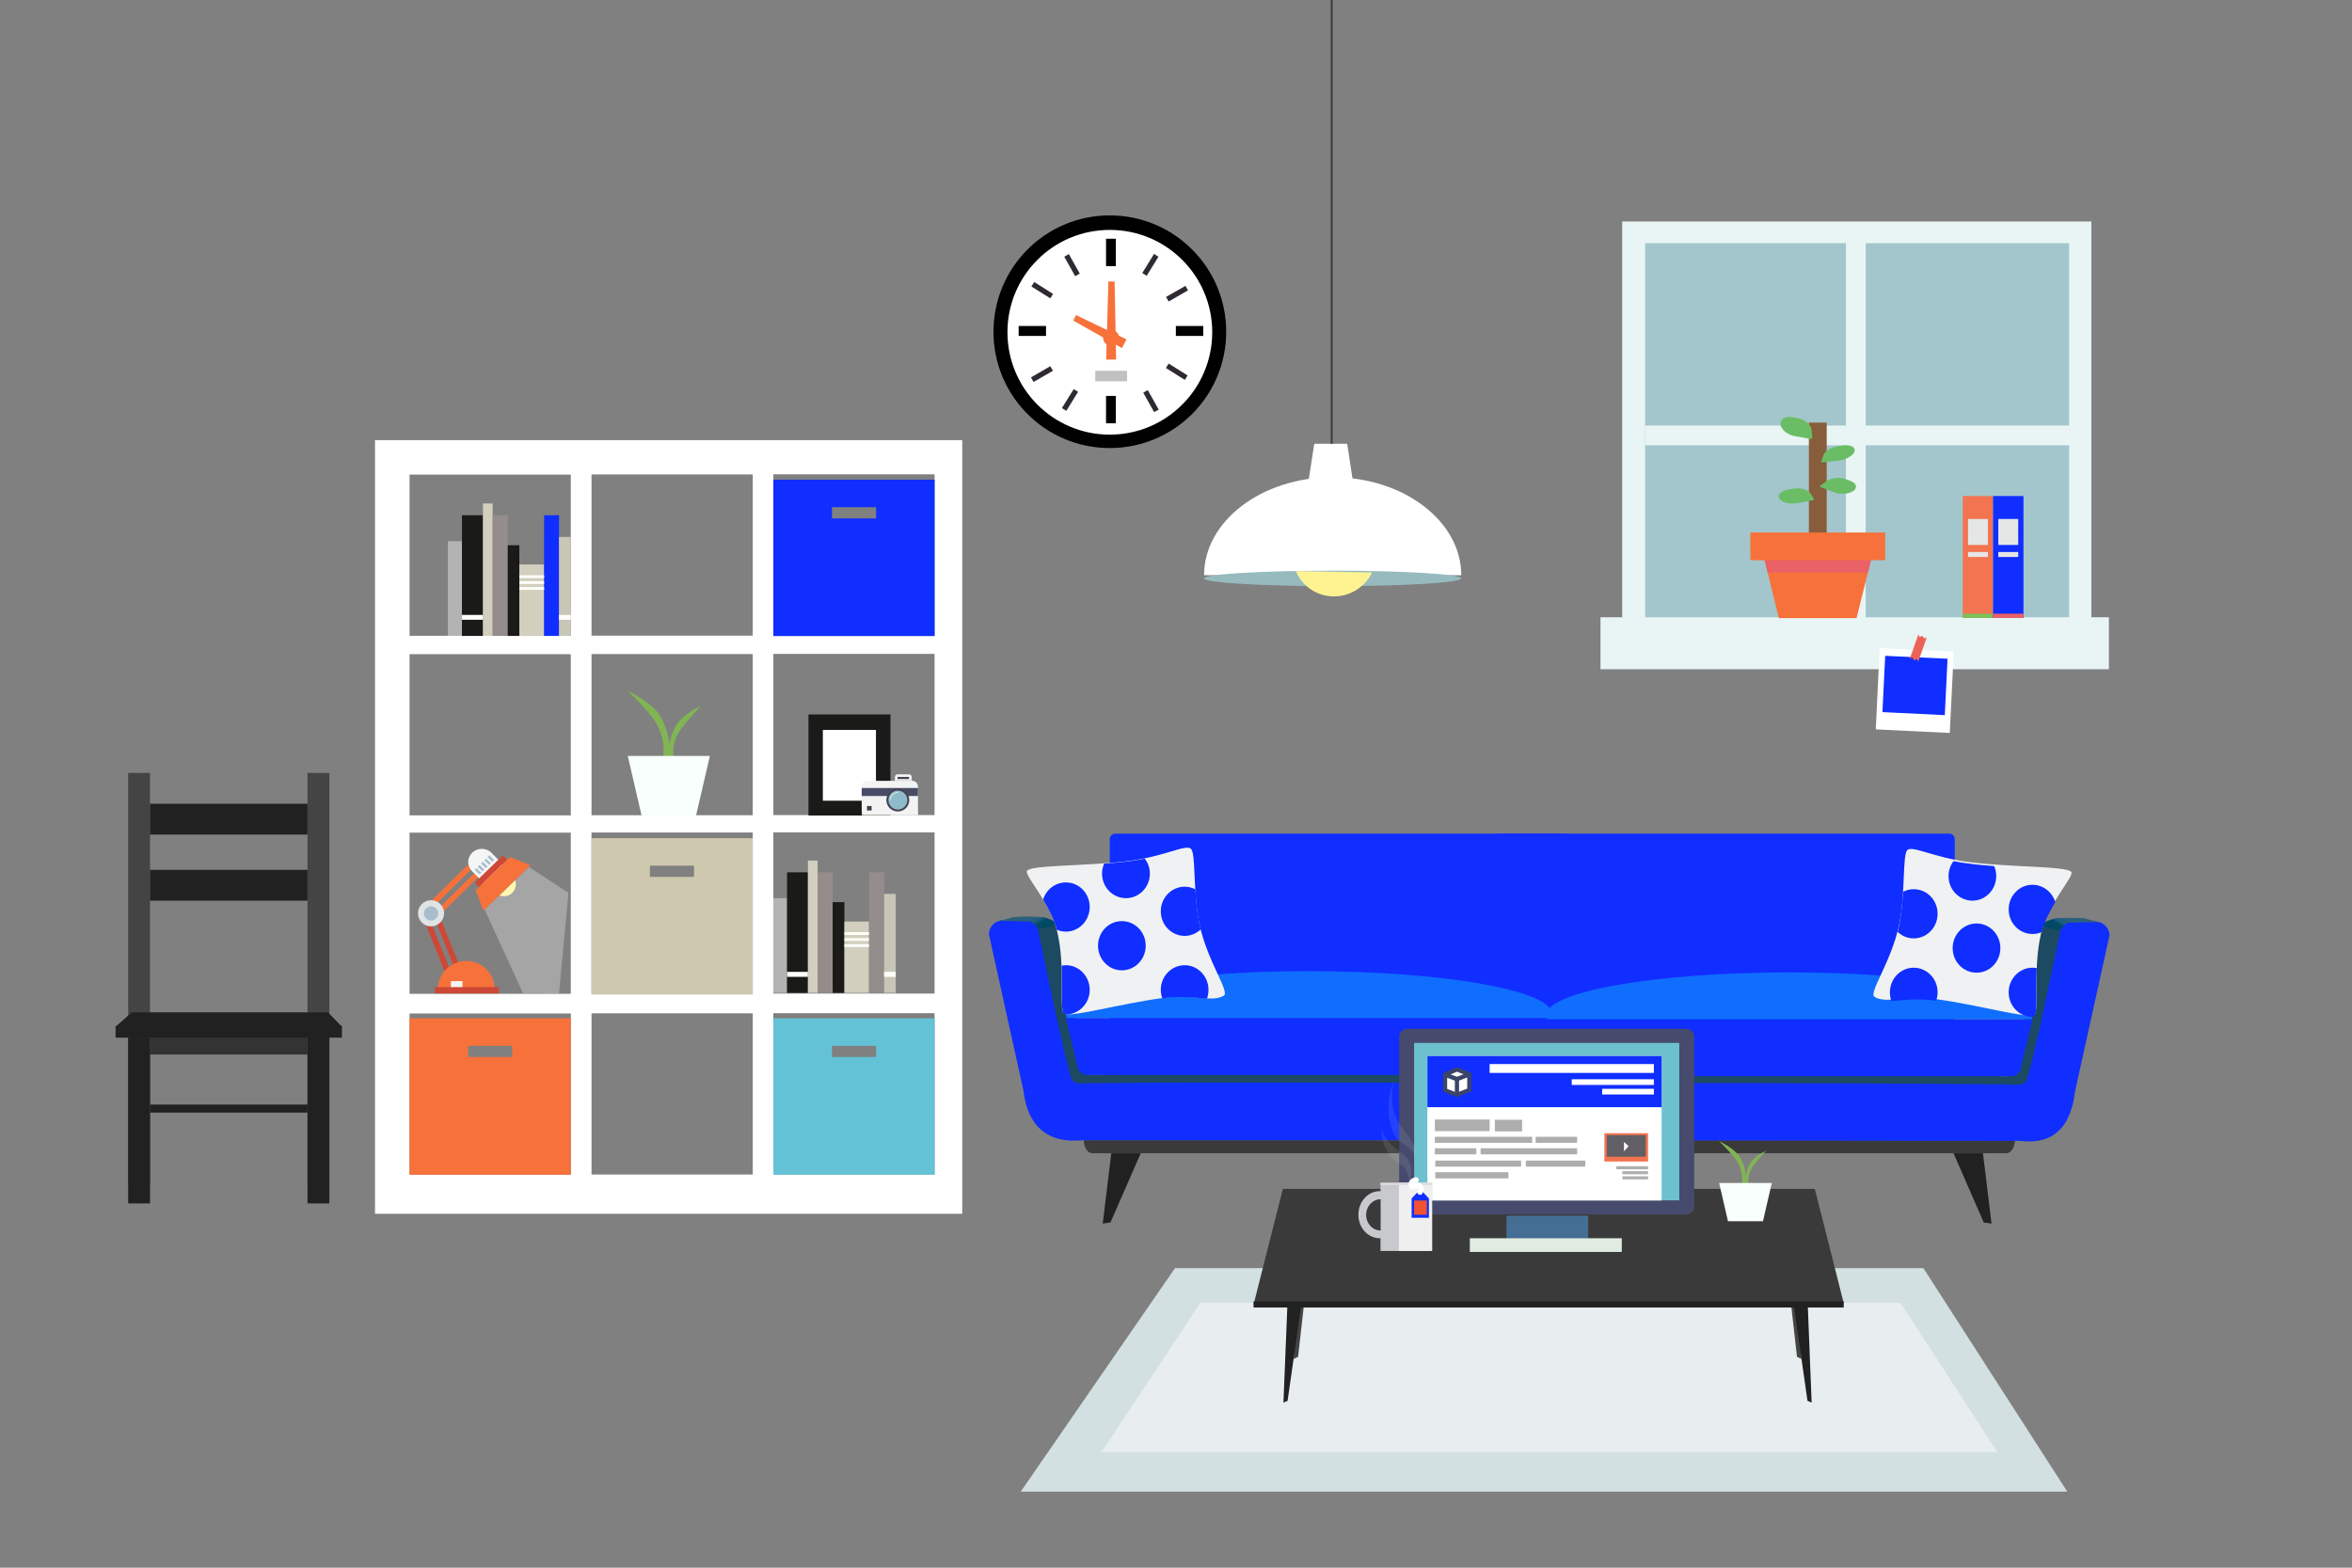 <svg version="1.2" xmlns="http://www.w3.org/2000/svg" viewBox="0 0 1701 1134" width="1701" height="1134">
	<rect x="0" y="0" width="1701" height="1134" fill="#808080" stroke="none"/>
	<title>living (1)-svg</title>
	<defs>
		<linearGradient id="g1" x1="751.5" y1="658.4" x2="760.3" y2="673.6" gradientUnits="userSpaceOnUse">
			<stop offset=".323" stop-color="#1e5d82"/>
			<stop offset=".477" stop-color="#004a66"/>
		</linearGradient>
		<linearGradient id="g2" x1="1489.2" y1="659.3" x2="1480.4" y2="674.5" gradientUnits="userSpaceOnUse">
			<stop offset=".323" stop-color="#1e5d82"/>
			<stop offset=".477" stop-color="#004a66"/>
		</linearGradient>
	</defs>
	<style>
		.s0 { fill: #ffffff } 
		.s1 { fill: #63c2d6 } 
		.s2 { fill: #f7713a } 
		.s3 { fill: #1a1a18 } 
		.s4 { fill: #cec8ae } 
		.s5 { fill: #3a3a3a } 
		.s6 { fill: #212121 } 
		.s7 { fill: #102eff } 
		.s8 { fill: #1c4a62 } 
		.s9 { fill: #106eff } 
		.s10 { fill: #f0f1f2 } 
		.s11 { fill: #2d607d } 
		.s12 { fill: #97babf } 
		.s13 { fill: #d3e0e2 } 
		.s14 { fill: #e8eeef } 
		.s15 { fill: #444444 } 
		.s16 { fill: #333333 } 
		.s17 { fill: url(#g1) } 
		.s18 { fill: url(#g2) } 
		.s19 { fill: #3b3f3f } 
		.s20 { fill: #81b554 } 
		.s21 { fill: #f8fffd } 
		.s22 { opacity: .4;fill: #ffffff } 
		.s23 { fill: #d2cfbe } 
		.s24 { fill: #958d8b } 
		.s25 { fill: #c8c6b7 } 
		.s26 { fill: #fffffb } 
		.s27 { fill: #ce4837 } 
		.s28 { fill: #e0e4e5 } 
		.s29 { fill: #a9bccc } 
		.s30 { fill: #f3f4f5 } 
		.s31 { fill: #f3f5f6 } 
		.s32 { fill: #fff391 } 
		.s33 { opacity: .3;fill: #fcfcfc } 
		.s34 { fill: #f3f3f3 } 
		.s35 { fill: #494c66 } 
		.s36 { fill: #464052 } 
		.s37 { fill: #8dbbc9 } 
		.s38 { fill: #bebdbe } 
		.s39 { fill: #e9f4f5 } 
		.s40 { fill: #a3c6cc } 
		.s41 { fill: #f27450 } 
		.s42 { fill: #e5e6e6 } 
		.s43 { mix-blend-mode: multiply;fill: #7ec057 } 
		.s44 { mix-blend-mode: multiply;fill: #ea6166 } 
		.s45 { fill: #885d3b } 
		.s46 { fill: #6bbd65 } 
		.s47 { fill: #ed6258 } 
		.s48 { fill: #000000 } 
		.s49 { fill: #2e2932 } 
		.s50 { fill: #c1c1c1 } 
		.s51 { fill: #575756 } 
		.s52 { fill: #6dc1ce } 
		.s53 { fill: #464a6d } 
		.s54 { fill: #446e93 } 
		.s55 { fill: #e0ece1 } 
		.s56 { fill: #615e66 } 
		.s57 { fill: #aeaeaf } 
		.s58 { fill: #ffffff;stroke: #3b4469;stroke-linecap: round;stroke-linejoin: round;stroke-width: 3 } 
		.s59 { fill: #c8c9cc } 
		.s60 { fill: #efefef } 
		.s61 { fill: #dddcde } 
		.s62 { fill: #f25232 } 
		.s63 { fill: none;stroke: #ffffff;stroke-linecap: round;stroke-width: 4 } 
		.s64 { opacity: .1;fill: #f1f1f2 } 
	</style>
	<g id="Layer 1">
		<path id="&lt;Compound Path&gt;" fill-rule="evenodd" class="s0" d="m695.9 318.4v559.6h-424.7v-559.6zm-283.1 414.7h-116.6v116.6h116.6zm0-130.8h-116.6v116.6h116.6zm0-129.1h-116.6v116.6h116.6zm0-129.9h-116.6v116.6h116.6zm131.6 389.7h-116.6v116.6h116.6zm0-130.8h-116.6v116.6h116.6zm0-129.1h-116.6v116.6h116.6zm0-129.9h-116.6v116.6h116.6zm131.5 389.7h-116.6v116.6h116.6zm0-130.8h-116.6v116.6h116.6zm0-129.1h-116.6v116.6h116.6zm0-129.9h-116.6v116.6h116.6z"/>
		<path id="&lt;Compound Path&gt;" fill-rule="evenodd" class="s1" d="m675.9 736.6v113.1h-116.6v-113.1zm-42.3 19.9h-31.9v8.1h31.9z"/>
		<path id="&lt;Compound Path&gt;" fill-rule="evenodd" class="s2" d="m412.8 736.6v113.1h-116.6v-113.1zm-42.4 19.9h-31.8v8.1h31.8z"/>
		<path id="&lt;Path&gt;" class="s3" d="m644 589.9h-59.3v-73.1h59.3z"/>
		<path id="&lt;Path&gt;" class="s0" d="m633.5 579.2h-38.4v-51.2h38.4z"/>
		<path id="&lt;Compound Path&gt;" fill-rule="evenodd" class="s4" d="m544.3 606.3v113.1h-116.5v-113.1zm-42.4 19.9h-31.9v8.1h31.9z"/>
		<path id="&lt;Path&gt;" class="s5" d="m790 834.2h661c3.4 0 6.2-4.2 6.2-9.4h-673.4c0 5.2 2.8 9.4 6.2 9.4z"/>
		<path id="&lt;Path&gt;" class="s6" d="m803.1 884.3l-5.6 0.8 6.2-50.9h21.3z"/>
		<path id="&lt;Path&gt;" class="s7" d="m1132.1 783.3h-325.5c-2.2 0-4-1.8-4-4v-172.3c0-2.2 1.8-4 4-4h325.5c2.2 0 4 1.8 4 4v172.3c0 2.2-1.8 4-4 4z"/>
		<path id="&lt;Path&gt;" class="s7" d="m1409.7 783.3h-325.5c-2.2 0-4-1.8-4-4v-172.3c0-2.2 1.8-4 4-4h325.5c2.2 0 4 1.8 4 4v172.3c0 2.2-1.8 4-4 4z"/>
		<path id="&lt;Path&gt;" class="s8" d="m1122.5 817l-332.4 2.1c-5.5 0-34.9 6.2-39.9-34.7l-25-111.2c0-5.4 4.5-9.9 10-9.9h16.2c5.5 0 17.9 4.8 17.9 10.2 0 0 12.1 94.5 15.8 102.7 0.6 1.3 3.6 1.6 7.5 1.4 25-1.1 329.9-13.1 329.9-13.1 0 0 3.1 52.5 0 52.5z"/>
		<path id="&lt;Path&gt;" class="s7" d="m1121.1 824.8h-337.3c-5.5 0-38.6 5.9-43.6-35.7l-25-113.3c0-5.5 4.5-10 10-10h16.2c5.5 0 10 4.5 10 10 0 0 20 96.6 23.7 105 0.6 1.2 3.1 3.1 6.9 2.9 25-1.1 348.9-0.4 348.9-0.4 0 0-6.7 41.5-9.8 41.5z"/>
		<path id="&lt;Path&gt;" class="s7" d="m785.8 777.6c3.7 0 329.7 0 329.7 0l5-13.1-5-27.5-344.7-0.6 9 37.1c0 0 2.2 4.1 6 4.1z"/>
		<path id="&lt;Path&gt;" class="s9" d="m1121.7 736.4c0.5-0.9 0.8-1.9 0.8-2.9 0-17.1-78.7-31-175.9-31-97.1 0-175.8 13.9-175.8 31 0 1 0.3 2 0.8 2.9z"/>
		<path id="&lt;Path&gt;" class="s10" d="m769.8 733.2c4.6 3 40.6-7.3 71.9-11.4 22.3-2.9 34.6 3.6 43.4-1.6 4.5-2.7-12.2-25.3-17.8-52.3-4.6-22.3-2.3-50.5-6-53.9-3.7-3.5-18.7 5.4-44.8 8.8-30.2 3.8-71.8 2.8-73.8 7.2-1.7 3.7 16.8 22.7 21.8 43.5 6.5 27 0.8 56.9 5.3 59.7z"/>
		<path id="&lt;Path&gt;" class="s0" d="m980.9 364.2h-37.1l6.7-43.2h23.8z"/>
		<path id="&lt;Path&gt;" class="s11" d="m735.2 663.3c-4.6 0.6-12.3 2.8-12.3 2.8l22.2 0.5c0 0 11.2-2.2 9.3-2.9-1.9-0.7-15.8-0.8-19.2-0.4z"/>
		<path id="&lt;Path&gt;" class="s0" d="m963.8 345.2c-51.4 0-93 31.8-93 70.9h186c0-39.1-41.7-70.9-93-70.9z"/>
		<path id="&lt;Path&gt;" class="s12" d="m1056.8 418.4c0 3.1-41.7 5.6-93 5.6-51.4 0-93-2.5-93-5.6 0-3.1 41.6-5.6 93-5.6 51.3 0 93 2.5 93 5.6z"/>
		<path id="&lt;Path&gt;" class="s13" d="m1495.1 1079h-756.9l111.6-161.7h541.2z"/>
		<path id="&lt;Path&gt;" class="s14" d="m1444.5 1050.4h-647.8l71.5-108h506.2z"/>
		<path id="&lt;Path&gt;" class="s15" d="m108.5 856.4h-15.8v-297.3h15.8z"/>
		<path id="&lt;Path&gt;" class="s15" d="m238.2 856.4h-15.8v-297.3h15.8z"/>
		<path id="&lt;Path&gt;" class="s6" d="m222.4 603.7h-113.9v-22.3h113.9z"/>
		<path id="&lt;Path&gt;" class="s6" d="m222.4 651.5h-113.9v-22.3h113.9z"/>
		<path id="&lt;Path&gt;" class="s6" d="m222.4 804.8h-113.9v-5.8h113.9z"/>
		<path id="&lt;Path&gt;" class="s16" d="m108.5 762.8h113.9v-29.6h-113.9z"/>
		<path id="&lt;Path&gt;" class="s17" d="m754.8 663.6c-4.5-0.2-12.2 2.8-12.2 2.8 0 0 2.2-0.4 4.8 1.5 2.6 1.8 3.3 4.2 3.3 4.2 0 0 12.4-1.8 12.3-3.8-0.2-1.7-6.3-4.6-8.2-4.7z"/>
		<path id="&lt;Path&gt;" class="s8" d="m1118.3 817.9l332.3 2.1c5.5 0 35 6.2 40-34.7l25-111.3c0-5.4-4.5-9.8-10-9.8h-16.2c-5.5 0-17.9 4.8-17.9 10.2 0 0-12.1 94.5-15.9 102.7-0.5 1.2-3.6 1.6-7.5 1.4-24.9-1.1-327.6-14-327.6-14 0 0-5.3 53.4-2.2 53.4z"/>
		<path id="&lt;Path&gt;" class="s7" d="m1118.3 824.8l342.3 0.5c5.5 0 35 6.3 40-35.3l25-113.3c0-5.5-4.5-10-10-10h-16.3c-5.4 0-9.9 4.5-9.9 10 0 0-20 96.6-23.8 104.9-0.6 1.3-3 3.2-6.9 3-24.9-1.1-349.6-1.4-349.6-1.4 0 0 6.1 41.6 9.2 41.6z"/>
		<path id="&lt;Path&gt;" class="s7" d="m1455 778.5c-3.7 0-329.7 0-329.7 0l-5-13.1 5-27.5 344.7-0.6-9 37.1c0 0-2.2 4.1-6 4.1z"/>
		<path id="&lt;Path&gt;" class="s9" d="m1119.1 737.3c-0.5-1-0.8-1.9-0.8-2.9 0-17.2 78.7-31 175.8-31 97.2 0 175.9 13.8 175.9 31 0 1-0.3 1.9-0.8 2.9z"/>
		<path id="&lt;Path&gt;" class="s10" d="m1471 734.1c-4.6 3-40.6-7.4-71.9-11.5-22.3-2.9-34.6 3.7-43.4-1.5-4.6-2.8 12.2-25.3 17.8-52.3 4.6-22.3 2.3-50.5 5.9-53.9 3.8-3.5 18.8 5.4 44.8 8.7 30.2 3.9 71.9 2.8 73.9 7.3 1.6 3.6-16.8 22.7-21.8 43.5-6.6 26.9-0.8 56.8-5.3 59.7z"/>
		<path id="&lt;Path&gt;" class="s11" d="m1505.6 664.2c4.5 0.6 12.3 2.8 12.3 2.8l-22.2 0.4c0 0-11.2-2.1-9.3-2.8 1.8-0.8 15.8-0.8 19.2-0.4z"/>
		<path id="&lt;Path&gt;" class="s18" d="m1485.9 664.5c4.6-0.3 12.3 2.8 12.3 2.8 0 0-2.3-0.5-4.8 1.4-2.6 1.9-3.3 4.3-3.3 4.3 0 0-12.5-1.8-12.3-3.8 0.2-1.8 6.2-4.6 8.1-4.7z"/>
		<path id="&lt;Path&gt;" class="s6" d="m1434.7 884.3l5.6 0.8-6.2-50.9h-21.3z"/>
		<path id="&lt;Path&gt;" class="s19" d="m962.4-49.2h1.4v370.2h-1.4z"/>
		<path id="&lt;Path&gt;" class="s20" d="m483.7 549.6h-4.4c0 0 3.9-15.7-7.3-30.3-8.1-10.4-18.3-19.7-18.3-19.7 0 0 18.4 8.3 24.4 19.4 8.9 16.6 5.6 30.6 5.6 30.6z"/>
		<path id="&lt;Path&gt;" class="s20" d="m484.1 549.6h3.4c0 0-3.3-11.1 5.2-22.5 6.1-8.1 14.3-16.6 14.3-16.6 0 0-14.1 6.5-18.6 15.1-6.8 13-4.3 24-4.3 24z"/>
		<path id="&lt;Path&gt;" class="s21" d="m503.4 589.9h-39.4l-10-43.1h59.4z"/>
		<g id="&lt;Group&gt;">
			<path id="&lt;Path&gt;" class="s22" d="m569.2 718.2h-10.2v-68.5h10.2z"/>
			<path id="&lt;Path&gt;" class="s3" d="m584.3 718.2h-15.1v-87.2h15.1z"/>
			<path id="&lt;Path&gt;" class="s23" d="m591.3 718.2h-7v-95.7h7z"/>
			<path id="&lt;Path&gt;" class="s24" d="m602.2 718.2h-10.9v-87.2h10.9z"/>
			<path id="&lt;Path&gt;" class="s3" d="m610.7 718.2h-8.5v-65.6h8.5z"/>
			<path id="&lt;Path&gt;" class="s23" d="m610.7 718.2h17.8v-51.6h-17.8z"/>
			<path id="&lt;Path&gt;" class="s24" d="m639.4 718.2h-10.9v-87.2h10.9z"/>
			<path id="&lt;Path&gt;" class="s25" d="m647.8 718.2h-8.4v-71.6h8.4z"/>
			<path id="&lt;Path&gt;" class="s26" d="m584.3 706.6h-15.1v-3.6h15.1z"/>
			<path id="&lt;Path&gt;" class="s26" d="m647.8 706.6h-8.4v-3.6h8.4z"/>
			<path id="&lt;Path&gt;" class="s26" d="m628.5 676.3h-17.8v-2h17.8z"/>
			<path id="&lt;Path&gt;" class="s26" d="m628.5 680.6h-17.8v-2h17.8z"/>
			<path id="&lt;Path&gt;" class="s26" d="m628.5 685h-17.8v-2h17.8z"/>
		</g>
		<path id="&lt;Path&gt;" class="s22" d="m334.1 460h-10.2v-68.5h10.2z"/>
		<path id="&lt;Path&gt;" class="s3" d="m349.3 460h-15.2v-87.3h15.2z"/>
		<path id="&lt;Path&gt;" class="s23" d="m356.3 460h-7v-95.8h7z"/>
		<path id="&lt;Path&gt;" class="s24" d="m367.2 460h-10.9v-87.3h10.9z"/>
		<path id="&lt;Path&gt;" class="s3" d="m375.6 460h-8.4v-65.6h8.4z"/>
		<path id="&lt;Path&gt;" class="s23" d="m375.6 460h17.9v-51.7h-17.9z"/>
		<path id="&lt;Path&gt;" class="s7" d="m404.3 460h-10.8v-87.3h10.8z"/>
		<path id="&lt;Path&gt;" class="s25" d="m412.8 460h-8.5v-71.6h8.5z"/>
		<path id="&lt;Path&gt;" class="s26" d="m349.3 448.3h-15.2v-3.5h15.2z"/>
		<path id="&lt;Path&gt;" class="s26" d="m412.8 448.3h-8.5v-3.5h8.5z"/>
		<path id="&lt;Path&gt;" class="s26" d="m393.5 418.1h-17.9v-2h17.9z"/>
		<path id="&lt;Path&gt;" class="s26" d="m393.5 422.4h-17.9v-2h17.9z"/>
		<path id="&lt;Path&gt;" class="s26" d="m393.5 426.7h-17.9v-2h17.9z"/>
		<path id="&lt;Path&gt;" class="s6" d="m247.3 742.7h-163.7l11.7-10.4h141.9z"/>
		<path id="&lt;Compound Path&gt;" fill-rule="evenodd" class="s7" d="m675.9 347v113.1h-116.6v-113.1zm-42.3 19.9h-31.9v8.1h31.9z"/>
		<g id="&lt;Group&gt;">
			<path id="&lt;Path&gt;" class="s7" d="m764.3 672.5c2 0.9 4.2 1.4 6.6 1.4 9.5 0 17.2-8 17.2-17.8 0-9.9-7.7-17.8-17.2-17.8-7.8 0-14.3 5.2-16.5 12.4 3.9 6.5 7.8 14 9.9 21.8z"/>
			<path id="&lt;Path&gt;" class="s7" d="m798.5 624.7c-0.9 2.2-1.5 4.7-1.5 7.2 0 9.9 7.8 17.8 17.3 17.8 9.5 0 17.3-7.9 17.3-17.8 0-4.1-1.4-7.8-3.7-10.8-3.5 0.7-7.2 1.3-11.3 1.9-5.7 0.7-11.9 1.2-18.1 1.7z"/>
			<path id="&lt;Path&gt;" class="s7" d="m856.8 677c4.4 0 8.5-1.8 11.6-4.7q-0.6-2.1-1-4.2c-1.7-8-2.4-16.7-2.9-24.8-2.3-1.2-5-1.9-7.7-1.9-9.6 0-17.3 8-17.3 17.8 0 9.8 7.7 17.8 17.3 17.8z"/>
			<path id="&lt;Path&gt;" class="s7" d="m828.6 684.1c0 9.8-7.7 17.8-17.3 17.8-9.5 0-17.2-8-17.2-17.8 0-9.9 7.7-17.8 17.2-17.8 9.6 0 17.3 7.9 17.3 17.8z"/>
			<path id="&lt;Path&gt;" class="s7" d="m788.1 716c0-9.8-7.7-17.8-17.2-17.8q-1.6 0-3.1 0.3c0.8 18-1 32.9 2 34.9q0.5 0.3 1.2 0.4c9.5-0.1 17.1-8 17.1-17.8z"/>
			<path id="&lt;Path&gt;" class="s7" d="m856.8 698.2c-9.6 0-17.3 8-17.3 17.8 0 2.2 0.4 4.2 1.1 6.1q0.6 0 1.2-0.1c13.6-1.8 23.4-0.1 31.1 0.4 0.7-2 1.1-4.1 1.1-6.4 0-9.8-7.7-17.8-17.2-17.8z"/>
		</g>
		<path id="&lt;Path&gt;" class="s6" d="m247.3 750.6h-163.7v-8.5h163.7z"/>
		<g id="&lt;Group&gt;">
			<path id="&lt;Path&gt;" class="s27" d="m326.1 703.1l-3.8 1.5-13.9-34.7 3.8-1.5z"/>
			<path id="&lt;Path&gt;" class="s27" d="m333 700.3l-3.7 1.5-13.9-34.7 3.7-1.5z"/>
			<path id="&lt;Path&gt;" class="s2" d="m314.4 654.9l-2.9-2.9 26.6-26.2 2.9 2.9z"/>
			<path id="&lt;Path&gt;" class="s2" d="m319.7 660.2l-2.8-2.9 26.6-26.2 2.8 2.9z"/>
			<path id="&lt;Path&gt;" class="s28" d="m321.2 660.6c0 5.2-4.3 9.5-9.5 9.5-5.2 0-9.4-4.3-9.4-9.5 0-5.2 4.2-9.4 9.4-9.4 5.2 0 9.5 4.2 9.5 9.4z"/>
			<path id="&lt;Path&gt;" class="s29" d="m316.9 660.7c0 2.9-2.3 5.2-5.1 5.2-2.9 0-5.2-2.3-5.2-5.2 0-2.8 2.3-5.1 5.2-5.1 2.8 0 5.1 2.3 5.1 5.1z"/>
			<path id="&lt;Path&gt;" class="s2" d="m337.2 695.1c-11.3 0-20.5 9.1-20.5 20.2h41c0-11.1-9.1-20.2-20.5-20.2z"/>
			<path id="&lt;Path&gt;" class="s27" d="m360.8 718.6h-46.4v-4.6h46.4z"/>
			<path id="&lt;Path&gt;" class="s30" d="m334.5 714h-8.4v-4.3h8.4z"/>
			<path id="&lt;Path&gt;" class="s31" d="m364 625.6l-8.2-8.3q-0.4-0.5-0.9-0.9l-0.3-0.3c-1.7-1.3-3.9-2.1-6.2-2.1-5.4 0-9.8 4.3-9.8 9.6 0 2.3 0.9 4.4 2.3 6.1l0.4 0.4q0.1 0.2 0.3 0.3l8.7 8.8z"/>
			<path id="&lt;Path&gt;" class="s27" d="m346.4 641.7l-3.1-3.2 20.4-19.8 3.1 3.2z"/>
			<path id="&lt;Path&gt;" class="s2" d="m349.6 658.8l-5.6-14.8 24.9-24.1 14.7 6z"/>
			<g id="&lt;Group&gt;">
				<path id="&lt;Path&gt;" class="s29" d="m356.1 623.4l-3.5-3.3 1.3-1.4 3.5 3.4z"/>
				<path id="&lt;Path&gt;" class="s29" d="m353.8 625.7l-3.5-3.3 1.2-1.3 3.5 3.3z"/>
				<path id="&lt;Path&gt;" class="s29" d="m351.4 628l-3.5-3.3 1.2-1.4 3.5 3.4z"/>
				<path id="&lt;Path&gt;" class="s29" d="m349 630.3l-3.5-3.3 1.3-1.3 3.5 3.3z"/>
				<path id="&lt;Path&gt;" class="s29" d="m346.8 632.6l-3.5-3.3 1.3-1.3 3.5 3.3z"/>
			</g>
			<path id="&lt;Path&gt;" class="s32" d="m361.3 647.7q1.5 0.6 3.3 0.6c4.7 0 8.5-3.9 8.5-8.7q0-1.5-0.5-2.9z"/>
			<path id="&lt;Path&gt;" class="s33" d="m378.3 718.6l-27.8-60.7 32.1-30.7 28.5 18.6-6.8 72.9z"/>
		</g>
		<g id="&lt;Group&gt;">
			<g id="&lt;Group&gt;">
				<path id="&lt;Path&gt;" class="s34" d="m659.7 564.8h-0.3v-2.7c0-1.1-0.9-2-2-2h-8.2c-1.1 0-2 0.9-2 2v2.7h-19.8c-2.3 0-4.2 1.9-4.2 4.2v16.6c0 2.3 0.2 4.1 0.2 4.1h40.6c0 0-0.1-1.8-0.1-4.1v-16.6c0-2.3-1.9-4.2-4.2-4.2z"/>
				<path id="&lt;Path&gt;" class="s35" d="m663.9 575.8h-40.7v-5.8h40.7z"/>
				<path id="&lt;Path&gt;" class="s36" d="m657.6 578.7c0 4.6-3.7 8.3-8.3 8.3-4.5 0-8.3-3.7-8.3-8.3 0-4.5 3.8-8.3 8.3-8.3 4.6 0 8.3 3.8 8.3 8.3z"/>
				<path id="&lt;Path&gt;" class="s37" d="m656.2 578.7c0 3.8-3.1 6.9-6.9 6.9-3.7 0-6.8-3.1-6.8-6.9 0-3.7 3.1-6.8 6.8-6.8 3.8 0 6.9 3.1 6.9 6.8z"/>
				<path id="&lt;Path&gt;" class="s34" d="m649.3 573c-3.1 0-5.7 2.6-5.7 5.7q0 0.3 0.3 0.3c0.1 0 0.2-0.1 0.2-0.3 0-2.8 2.4-5.2 5.2-5.2 0.2 0 0.3-0.1 0.3-0.2q0-0.3-0.3-0.3z"/>
				<path id="&lt;Path&gt;" class="s36" d="m657.4 563.5h-8.3v-1.5h8.3z"/>
				<path id="&lt;Path&gt;" class="s38" d="m659.4 564.5h-12.2v0.3h12.2z"/>
				<path id="&lt;Path&gt;" class="s36" d="m629.9 583h-2.5c-0.2 0-0.4 0.2-0.4 0.4v2.5c0 0.2 0.2 0.4 0.4 0.4h2.5c0.3 0 0.5-0.2 0.5-0.4v-2.5c0-0.2-0.2-0.4-0.5-0.4z"/>
			</g>
		</g>
		<path id="&lt;Path&gt;" class="s39" d="m1512.5 472.4h-339.3v-312.2h339.3z"/>
		<path id="&lt;Path&gt;" class="s40" d="m1496.4 451.9h-306.6v-276h306.6z"/>
		<path id="&lt;Path&gt;" class="s39" d="m1335 166.8h14.3v289.6h-14.3z"/>
		<path id="&lt;Path&gt;" class="s39" d="m1189.8 322.1v-14.3h312.4v14.3z"/>
		<path id="&lt;Path&gt;" class="s39" d="m1525.2 484.1h-367.7v-37.6h367.7z"/>
		<path id="&lt;Path&gt;" class="s41" d="m1441.4 447h-21.9v-88.2h21.9z"/>
		<path id="&lt;Path&gt;" class="s42" d="m1437.7 394.2h-14.4v-18.8h14.4z"/>
		<path id="&lt;Path&gt;" class="s42" d="m1437.7 402.9h-14.4v-3.6h14.4z"/>
		<path id="&lt;Path&gt;" class="s43" d="m1441.4 447h-21.9v-3.1h21.9z"/>
		<path id="&lt;Path&gt;" class="s7" d="m1463.4 447h-22v-88.2h22z"/>
		<path id="&lt;Path&gt;" class="s42" d="m1459.6 394.2h-14.4v-18.8h14.4z"/>
		<path id="&lt;Path&gt;" class="s42" d="m1459.6 402.9h-14.4v-3.6h14.4z"/>
		<path id="&lt;Path&gt;" class="s44" d="m1463.4 447h-22v-3.1h22z"/>
		<g id="&lt;Group&gt;">
			<path id="&lt;Path&gt;" class="s2" d="m1342.7 447.1h-56.2l-14.8-60h85.9z"/>
			<path id="&lt;Path&gt;" class="s44" d="m1275.1 400.8l3.3 13.4h72.5l3.3-13.4z"/>
			<path id="&lt;Path&gt;" class="s45" d="m1321.1 387.1h-12.9v-81.4h12.9z"/>
			<path id="&lt;Path&gt;" class="s2" d="m1363.4 405.2h-97.5v-20h97.5z"/>
			<path id="&lt;Compound Path&gt;" class="s46" d="m1318.4 334.5l11.7-1.4c5.1-0.6 10.1-3.5 11.1-6.5 0.9-3-2.5-5-7.6-4.4l-3.8 0.5c-5.2 0.6-10.1 3.5-11.1 6.5l-1.5 4.6c-0.1 0.5 0.4 0.8 1.2 0.7zm-21.7 19l-3.7 0.7c-5.2 1-7.9 3.9-6.1 6.6 1.8 2.7 7.4 4.1 12.5 3.2l11.6-2.1c0.8-0.2 1.2-0.6 0.9-1l-2.7-4.2c-1.8-2.7-7.4-4.1-12.5-3.2zm3.5-51l-3.7-0.7c-5.2-1-9.1 1.3-8.8 5 0.3 3.8 4.8 7.6 10 8.6l11.6 2.1c0.8 0.2 1.4-0.2 1.4-0.8l-0.5-5.7c-0.4-3.8-4.8-7.6-10-8.5zm38.1 45.4l-3.1-1.2c-4.4-1.7-10.5-1.2-13.8 1.1l-4.9 3.5c-0.5 0.3-0.3 0.8 0.3 1.1l9.9 3.8c4.3 1.7 10.5 1.2 13.7-1.1 3.2-2.3 2.3-5.5-2.1-7.2z"/>
		</g>
		<g id="&lt;Group&gt;">
			<path id="&lt;Path&gt;" class="s0" d="m1410.1 530.2l-53.5-2.6 2.8-58.8 53.6 2.5z"/>
			<path id="&lt;Path&gt;" class="s7" d="m1406.5 517.3l-45.1-2.2 2-40.7 45.1 2.1z"/>
			<path id="&lt;Path&gt;" class="s47" d="m1393.5 461l-2 0.8-1-1.8-2.2 0.7-0.9-1.8-6.2 17.6 1.7-1 1.5 2.1 2-0.8 0.9 1.8z"/>
		</g>
		<path id="&lt;Path&gt;" class="s15" d="m938.8 981.4l-3.2 1.7 3.6-112.6h12.1z"/>
		<path id="&lt;Path&gt;" class="s15" d="m1299.6 981.4l3.2 1.7-3.5-112.6h-12.2z"/>
		<path id="&lt;Path&gt;" class="s6" d="m931.2 1013.3l-3 1.3 3.4-83.7h11.4z"/>
		<path id="&lt;Path&gt;" class="s6" d="m1307.2 1013.3l3 1.3-3.3-83.7h-11.5z"/>
		<path id="&lt;Path&gt;" class="s6" d="m108.5 870.5h-15.8v-119.9h15.8z"/>
		<path id="&lt;Path&gt;" class="s6" d="m238.2 870.5h-15.8v-124.2h15.8z"/>
		<path id="&lt;Path&gt;" class="s48" d="m886.8 240c0 46.5-37.7 84.1-84.2 84.1-46.5 0-84.1-37.6-84.1-84.1 0-46.5 37.6-84.2 84.1-84.2 46.5 0 84.2 37.7 84.2 84.2z"/>
		<path id="&lt;Path&gt;" class="s5" d="m906.6 943.6l426.8-1-20.9-82.6h-384.7z"/>
		<path id="&lt;Path&gt;" class="s0" d="m876.7 240.3c0 40.9-33.2 74.1-74.1 74.1-40.9 0-74-33.2-74-74.1 0-40.9 33.1-74 74-74 40.9 0 74.1 33.1 74.1 74z"/>
		<path id="&lt;Path&gt;" class="s48" d="m807 192.5h-7.1v-19.8h7.1z"/>
		<path id="&lt;Path&gt;" class="s48" d="m807 306.2h-7.1v-19.8h7.1z"/>
		<path id="&lt;Path&gt;" class="s48" d="m756.5 235.8v7.2h-19.8v-7.2z"/>
		<path id="&lt;Path&gt;" class="s48" d="m870.2 235.8v7.2h-19.8v-7.2z"/>
		<g id="&lt;Group&gt;">
			<path id="&lt;Path&gt;" class="s49" d="m759.6 264.9l1.9 3.3-14 8.1-1.9-3.3z"/>
			<path id="&lt;Path&gt;" class="s49" d="m857.3 206.8l1.9 3.2-14 8.1-1.9-3.3z"/>
		</g>
		<g id="&lt;Group&gt;">
			<path id="&lt;Path&gt;" class="s49" d="m761.6 212.6l-2 3.2-13.7-8.6 2.1-3.2z"/>
			<path id="&lt;Path&gt;" class="s49" d="m858.9 271.6l-2 3.2-13.7-8.6 2-3.2z"/>
		</g>
		<g id="&lt;Group&gt;">
			<path id="&lt;Path&gt;" class="s49" d="m780.9 197.9l-3.3 1.9-7.9-14.1 3.3-1.9z"/>
			<path id="&lt;Path&gt;" class="s49" d="m838 296.3l-3.3 1.8-7.9-14.1 3.3-1.8z"/>
		</g>
		<g id="&lt;Group&gt;">
			<path id="&lt;Path&gt;" class="s49" d="m829.3 199.5l-3.2-2 8.5-13.8 3.2 2z"/>
			<path id="&lt;Path&gt;" class="s49" d="m771.2 297.2l-3.2-2 8.5-13.7 3.2 1.9z"/>
		</g>
		<g id="&lt;Group&gt;">
			<path id="&lt;Path&gt;" class="s2" d="m807.2 260.1h-7.2l1.6-56.5h4.5z"/>
			<path id="&lt;Path&gt;" class="s2" d="m814.7 245.5l-3.3 6.3-35.2-19.9 2-4z"/>
			<path id="&lt;Path&gt;" class="s2" d="m809.4 244.4c0 3.2-2.6 5.8-5.8 5.8-3.2 0-5.8-2.6-5.8-5.8 0-3.2 2.6-5.8 5.8-5.8 3.2 0 5.8 2.6 5.8 5.8z"/>
			<path id="&lt;Path&gt;" class="s2" d="m805.7 244.4c0 1.2-0.9 2.1-2.1 2.1-1.1 0-2.1-0.9-2.1-2.1 0-1.1 1-2 2.1-2 1.2 0 2.1 0.9 2.1 2z"/>
			<path id="&lt;Path&gt;" class="s50" d="m815.1 275.8h-23v-7.6h23z"/>
		</g>
		<path id="&lt;Path&gt;" class="s6" d="m1333.4 945.8h-426.8v-4.4h426.8z"/>
		<g id="&lt;Group&gt;">
			<path id="&lt;Path&gt;" class="s7" d="m1476.5 674.3c-2 0.9-4.2 1.3-6.6 1.3-9.5 0-17.2-7.9-17.2-17.8 0-9.8 7.7-17.8 17.2-17.8 7.7 0 14.3 5.3 16.5 12.5-3.9 6.5-7.8 14-9.9 21.8z"/>
			<path id="&lt;Path&gt;" class="s7" d="m1442.2 626.5q1.5 3.3 1.5 7.2c0 9.8-7.7 17.8-17.2 17.8-9.6 0-17.3-8-17.3-17.8 0-4.1 1.4-7.8 3.6-10.8q5.2 1.1 11.4 1.8c5.7 0.8 11.8 1.3 18 1.8z"/>
			<path id="&lt;Path&gt;" class="s7" d="m1384 678.8c-4.5 0-8.5-1.8-11.6-4.7q0.5-2.1 1-4.2c1.6-8 2.4-16.7 2.9-24.8 2.3-1.2 4.9-1.9 7.7-1.9 9.6 0 17.3 7.9 17.3 17.8 0 9.8-7.7 17.8-17.3 17.8z"/>
			<path id="&lt;Path&gt;" class="s7" d="m1412.2 685.8c0 9.9 7.7 17.8 17.3 17.8 9.5 0 17.2-7.9 17.2-17.8 0-9.8-7.7-17.8-17.2-17.8-9.6 0-17.3 8-17.3 17.8z"/>
			<path id="&lt;Path&gt;" class="s7" d="m1452.7 717.8c0-9.8 7.7-17.8 17.2-17.8q1.6 0 3.1 0.3c-0.8 18 1 32.9-2.1 34.9q-0.4 0.3-1.1 0.4c-9.5-0.1-17.1-8-17.1-17.8z"/>
			<path id="&lt;Path&gt;" class="s7" d="m1384 700c9.6 0 17.3 8 17.3 17.8 0 2.2-0.4 4.2-1.1 6.1q-0.6-0.1-1.2-0.2c-13.6-1.7-23.5 0-31.1 0.4-0.7-1.9-1.1-4.1-1.1-6.3 0-9.8 7.7-17.8 17.2-17.8z"/>
		</g>
		<path id="&lt;Path&gt;" class="s32" d="m937.2 413.1c1.4 3.5 3.6 6.8 6.4 9.6 11.8 11.8 30.9 11.6 42.8-0.3 2.5-2.5 4.5-5.3 6-8.3z"/>
		<g id="&lt;Group&gt;">
			<path id="&lt;Path&gt;" class="s51" d="m1012 789.9c0.4 0.1 0.6-0.2 1.2-0.2 0.3 0 1 0.4 1.4 0.8 0.3 0.3 0.8 0.5 1.2 0.5h1.4c0.4 0 0.4-0.1 0.1-0.3-1-0.6-2.8-1.7-3.2-1.9-0.6-0.4-1.4-0.6-1.8-0.1-0.3 0.5-0.7 1.2-0.3 1.2z"/>
			<g id="&lt;Group&gt;">
				<path id="&lt;Path&gt;" class="s52" d="m1216.4 878.2h-198.3v-128.6h198.3z"/>
				<path id="&lt;Compound Path&gt;" fill-rule="evenodd" class="s53" d="m1225.3 750v122.7c0 3.2-2.5 5.8-5.6 5.8h-202.2c-3.1 0-5.6-2.6-5.6-5.8v-122.7c0-3.2 2.5-5.8 5.6-5.8h202.2c3.1 0 5.6 2.6 5.6 5.8zm-10.8 4.4h-191.8v113.9h191.8z"/>
				<path id="&lt;Path&gt;" class="s54" d="m1148.6 895.9h-59.1v-16.5h59.1z"/>
				<path id="&lt;Path&gt;" class="s55" d="m1172.9 905.6h-109.9v-9.9h109.9z"/>
				<g id="&lt;Group&gt;">
					<path id="&lt;Path&gt;" class="s0" d="m1201.7 868.4h-169.4v-104.5h169.4z"/>
					<path id="&lt;Path&gt;" class="s7" d="m1201.7 800.9h-169.4v-37h169.4z"/>
					<path id="&lt;Path&gt;" class="s0" d="m1196.1 776.1h-118.8v-6.4h118.8z"/>
					<path id="&lt;Path&gt;" class="s0" d="m1196.1 784.8h-59.4v-4.1h59.4z"/>
					<path id="&lt;Path&gt;" class="s41" d="m1160.3 840.2h31.6v-20.5h-31.6z"/>
					<path id="&lt;Path&gt;" class="s56" d="m1162 836.7h28.2v-15.6h-28.2z"/>
					<path id="&lt;Path&gt;" class="s0" d="m1196.1 791.7h-37.4v-4.1h37.4z"/>
					<path id="&lt;Path&gt;" class="s57" d="m1077.3 818.2h-39.6v-8.4h39.6z"/>
					<path id="&lt;Path&gt;" class="s58" d="m1054 792.1l-8.9-3.4v-11.4l8.9 3.4z"/>
					<path id="&lt;Path&gt;" class="s58" d="m1053.7 791.9l8.9-3.4v-11.4l-8.9 3.4z"/>
					<path id="&lt;Path&gt;" class="s58" d="m1062.6 777.1l-8.9-3.5-8.6 3.7 8.6 3.2z"/>
					<path id="&lt;Path&gt;" class="s57" d="m1100.8 818.4h-19.7v-8.4h19.7z"/>
					<path id="&lt;Path&gt;" class="s0" d="m1174.5 832.8v-6.8l3.3 3.1z"/>
					<path id="&lt;Path&gt;" class="s57" d="m1108.1 826.7h-70.4v-4.4h70.4z"/>
					<path id="&lt;Path&gt;" class="s57" d="m1140.6 826.7h-30v-4.4h30z"/>
					<path id="&lt;Path&gt;" class="s57" d="m1067.7 835h-30v-4.4h30z"/>
					<path id="&lt;Path&gt;" class="s57" d="m1140.6 835h-69.8v-4.4h69.8z"/>
					<path id="&lt;Path&gt;" class="s57" d="m1100.1 843.9h-62.1v-4.4h62.1z"/>
					<path id="&lt;Path&gt;" class="s57" d="m1191.9 845.8h-23v-2.2h23z"/>
					<path id="&lt;Path&gt;" class="s57" d="m1090.9 852.4h-52.9v-4.5h52.9z"/>
					<path id="&lt;Path&gt;" class="s57" d="m1191.9 849.4h-18.6v-2.2h18.6z"/>
					<path id="&lt;Path&gt;" class="s57" d="m1191.9 853.1h-18.6v-2.2h18.6z"/>
					<path id="&lt;Path&gt;" class="s57" d="m1146.5 843.9h-43v-4.4h43z"/>
				</g>
			</g>
		</g>
		<g id="&lt;Group&gt;">
			<path id="&lt;Compound Path&gt;" fill-rule="evenodd" class="s59" d="m1035.7 855.6v49.3h-37.3v-9.2q-0.2 0-0.5 0c-8.6 0-15.5-7.6-15.5-17 0-9.4 6.9-17.1 15.5-17.1q0.3 0 0.5 0.1v-6.1zm-37.2 34.5v-22.6q-0.1 0-0.1 0c-5.7 0-10.4 5.1-10.4 11.3 0 6.2 4.7 11.3 10.4 11.3q0 0 0.1 0z"/>
			<path id="&lt;Path&gt;" class="s60" d="m1011.7 904.9h24v-49.3h-24z"/>
			<path id="&lt;Path&gt;" class="s61" d="m1035.7 857.2h-37.3v-1.6h37.3z"/>
			<g id="&lt;Group&gt;">
				<path id="&lt;Path&gt;" class="s7" d="m1020.9 866.9l6.3-6.6 6.2 6.6v14h-12.5z"/>
				<path id="&lt;Path&gt;" class="s62" d="m1031.9 878.7h-9.2v-10.3h9.2z"/>
				<path id="&lt;Path&gt;" fill-rule="evenodd" class="s63" d="m1027 862.3c0 0 1.5-2.4 0-4-1.8-2.6-5.1 2.2-6.2-0.9-1-3.1 3.3-3.9 3.3-3.9"/>
				<path id="&lt;Path&gt;" class="s64" d="m1019.4 854.4c0 0-1.2-8.3-4.6-10.8-3-2.3-7.1-4-10.3-9-6.9-10.3-5.1-19.2-5.1-19.2 0 0-0.4 8.5 12.8 17.5 13.2 9 7.2 21.5 7.2 21.5z"/>
			</g>
			<path id="&lt;Path&gt;" class="s64" d="m1023.3 835.1c0 0-1.7-3-5.1-5.5-3-2.3-8-4.3-10.3-9.8-8.8-20.4 0.7-39.1 0.7-39.1 0 0-7.6 20.2 7 37.3 10.6 12.5 7.7 17.1 7.7 17.1z"/>
		</g>
		<path id="&lt;Path&gt;" class="s20" d="m1262.4 857.5h-2.8c0 0 2.5-10.1-4.8-19.5-5.1-6.6-11.7-12.6-11.7-12.6 0 0 11.8 5.3 15.7 12.4 5.7 10.7 3.6 19.7 3.6 19.7z"/>
		<path id="&lt;Path&gt;" class="s20" d="m1262.7 857.5h2.1c0 0-2.1-7.2 3.4-14.5 3.9-5.2 9.1-10.6 9.1-10.6 0 0-9 4.1-11.9 9.7-4.3 8.4-2.7 15.4-2.7 15.4z"/>
		<path id="&lt;Path&gt;" class="s21" d="m1275 883.4h-25.3l-6.4-27.7h38.1z"/>
	</g>
</svg>